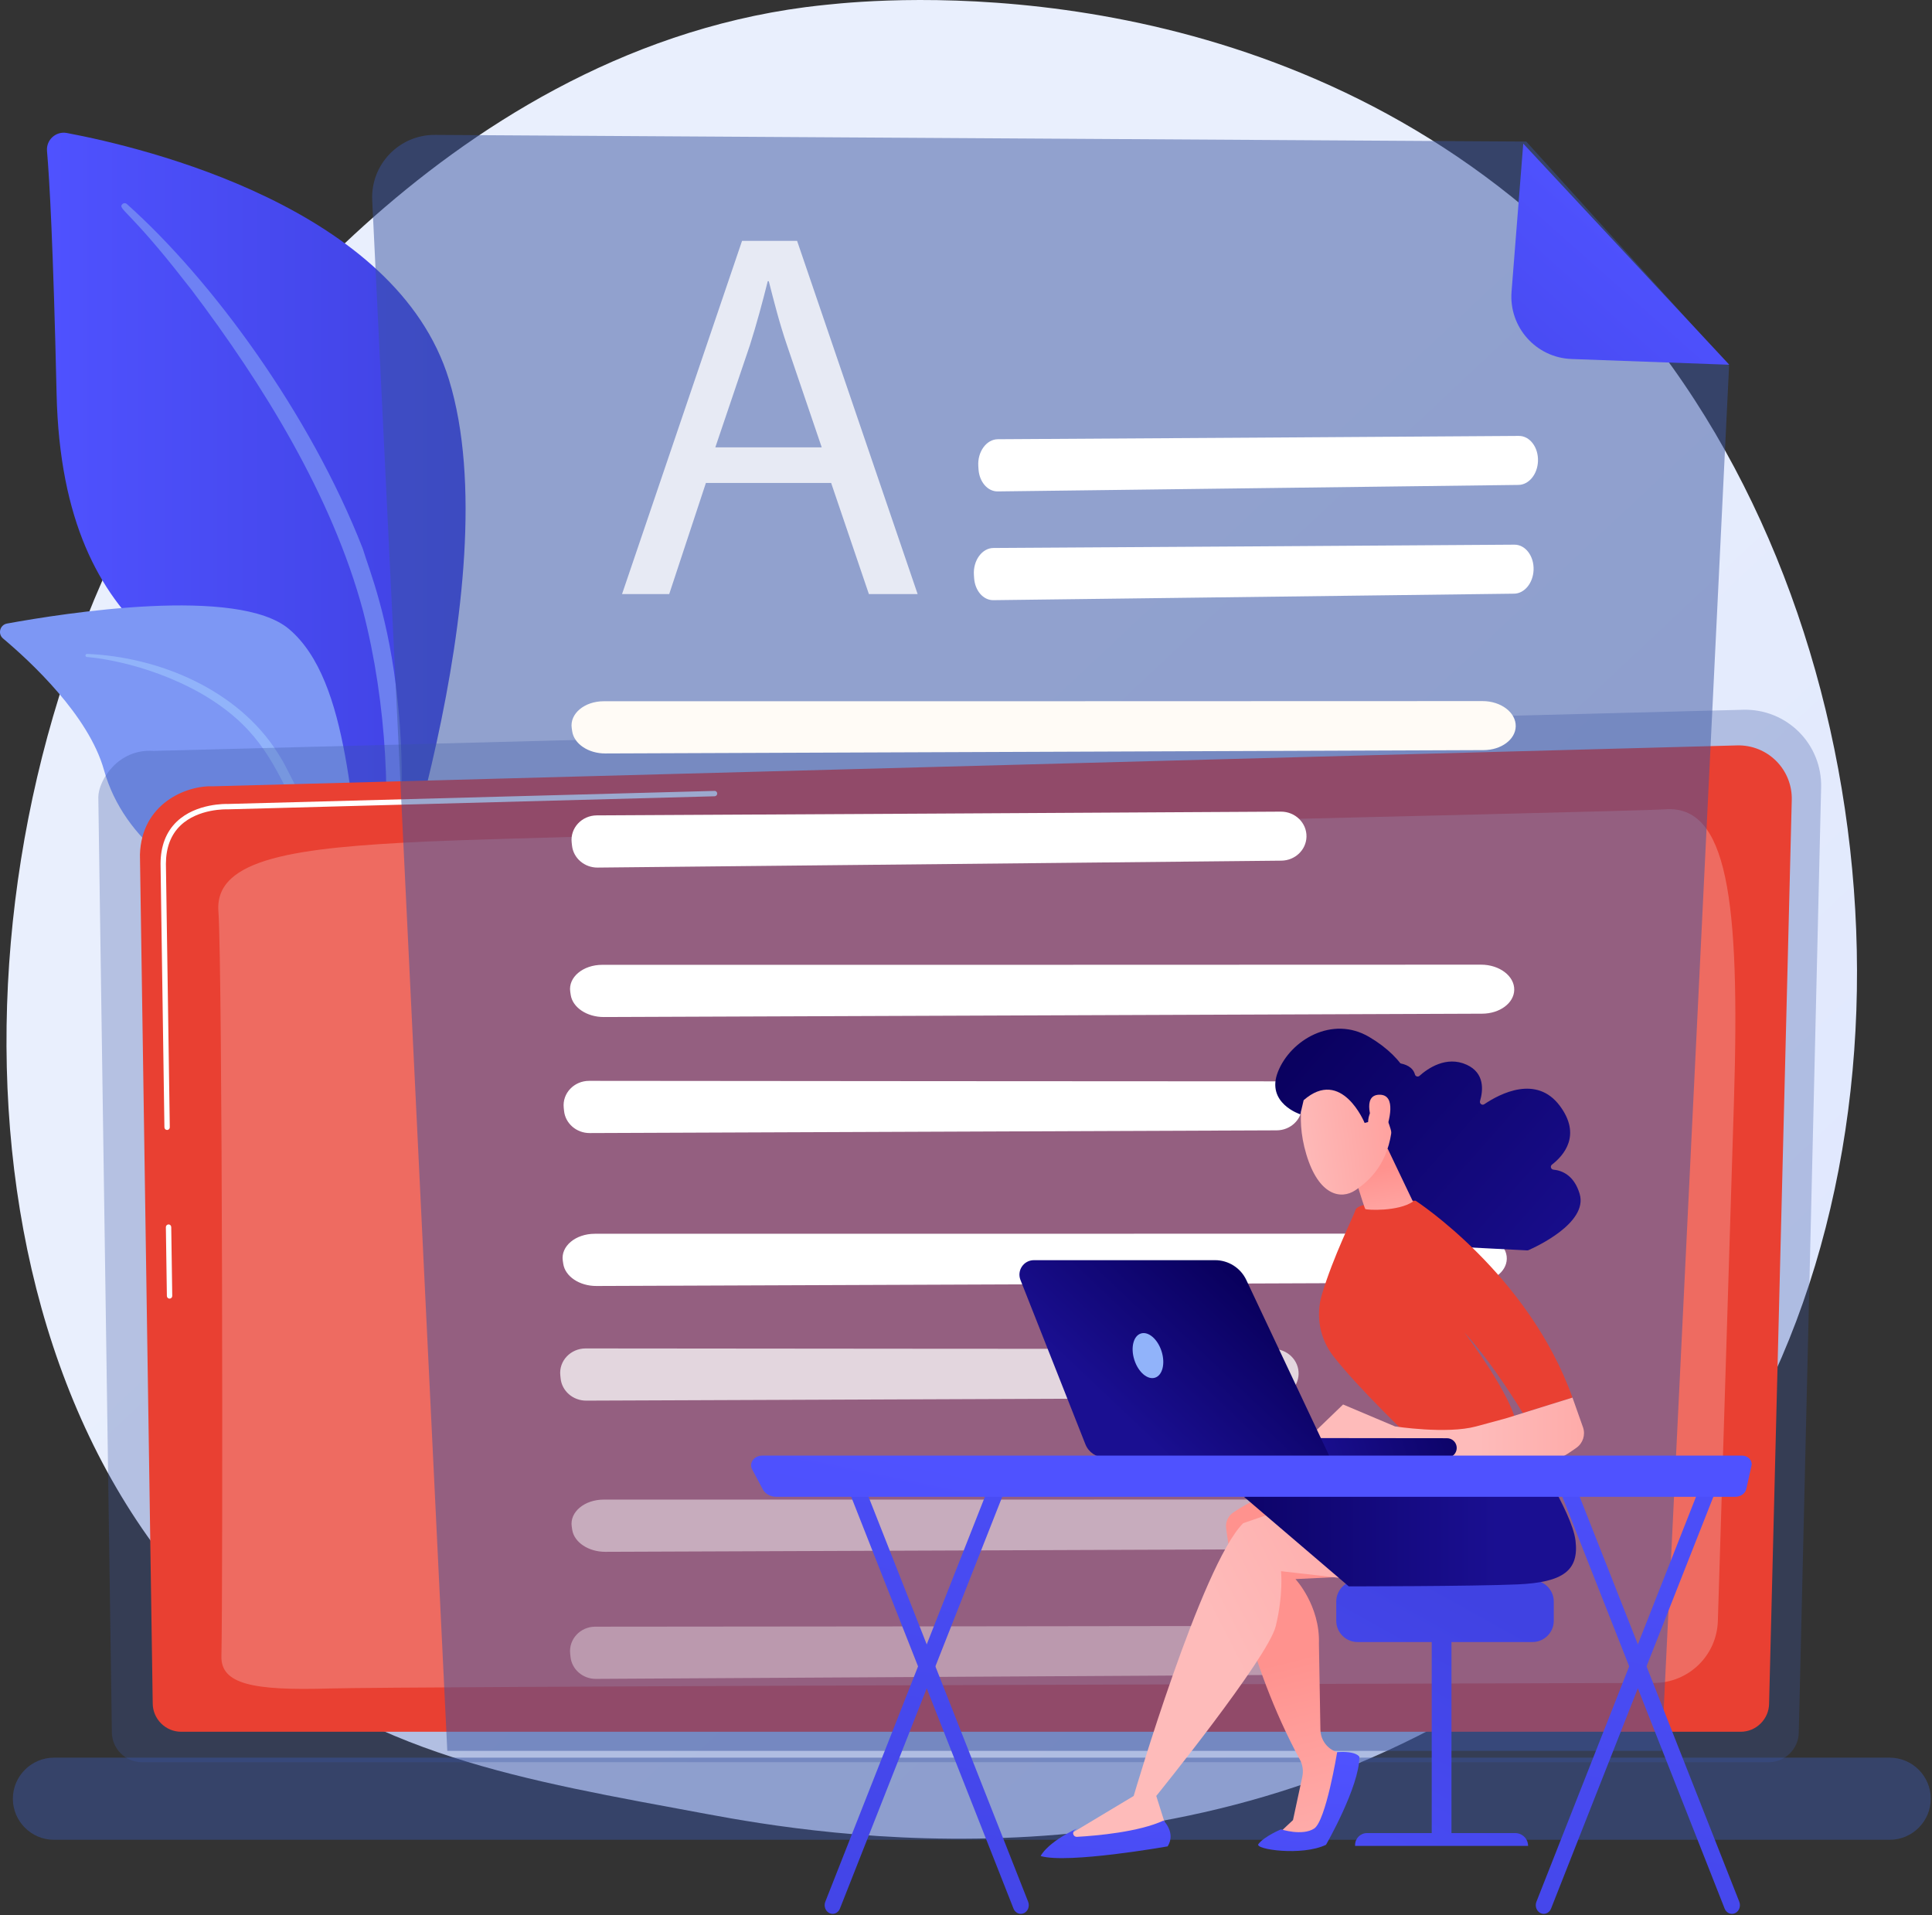 <svg xmlns="http://www.w3.org/2000/svg" width="462" height="458" viewBox="0 0 462 458" fill="none"><rect x="0" y="0" width="462" height="458" fill="#333333" stroke="none"/><path d="M390.827 378.147C379.308 390.02 369.002 396.999 361.111 402.267C284.154 453.652 196.183 438.842 168.985 433.78C125.104 425.613 88.062 419.851 56.236 391.098C-16.081 325.762 -12.564 189.467 42.696 105.038C49.248 95.027 104.423 13.24 192.584 1.715C194.741 1.433 196.349 1.273 197.759 1.124C211.397 -0.32 295.911 -7.941 364.824 49.794C374.688 58.058 390.563 72.965 405.284 95.701C459.112 178.833 459.282 307.586 390.827 378.147Z" fill="url(#paint0_linear_446_3920)"></path><path d="M90.266 227.599C90.266 227.599 91.276 185.112 71.707 173.74C52.138 162.369 14.93 155.259 13.535 94.251C12.718 58.534 11.835 42.919 11.242 36.109C11.011 33.453 13.371 31.309 15.992 31.802C34.525 35.294 94.734 49.665 107.357 90.76C122.322 139.478 90.266 227.599 90.266 227.599Z" fill="url(#paint1_linear_446_3920)"></path><g opacity="0.7"><path d="M30.324 48.777C50.668 66.921 74.193 99.033 86.732 131.145C88.341 136.437 93.049 147.692 95.094 167.688C96.92 184.365 96.012 201.988 93.798 213.654C93.658 214.391 92.947 214.876 92.209 214.736C90.941 214.495 91.11 213.131 91.121 213.174C93.65 193.243 92.6 168.436 86.806 146.053C79.403 118.569 62.892 91.922 45.814 69.322L44.057 67.097C30.826 50.105 28.04 49.98 29.277 48.795C29.569 48.515 30.026 48.513 30.324 48.777Z" fill="#7D97F4"></path></g><path d="M121.715 309.287C124.362 310.586 96.649 275.736 87.968 221.003C83.877 195.211 83.824 162.896 69.132 150.443C56.904 140.079 15.294 146.622 1.68 149.109C-0.022 149.42 -0.594 151.569 0.73 152.681C7.259 158.164 21.226 171.098 24.865 184.132C29.662 201.313 45.995 212.241 60.618 215.198C75.242 218.156 83.376 221.026 90.5 244.411C97.624 267.797 114.191 305.599 121.715 309.287Z" fill="#7D97F4"></path><path d="M20.827 156.368C38.197 157.095 56.843 165.019 66.305 179.882L67.198 181.301C69.26 184.626 80.95 208.268 87.443 227.865C87.524 228.109 87.391 228.373 87.147 228.454C86.732 228.591 86.524 228.135 86.564 228.175C82.04 217.104 75.543 203.068 70.369 192.571C64.82 181.117 60.937 173.361 48.28 165.931C34.192 157.929 20.733 157.105 20.773 157.114C20.568 157.093 20.418 156.909 20.439 156.704C20.459 156.506 20.631 156.36 20.827 156.368Z" fill="#91B3FA"></path><path d="M430.146 414.206C430.146 418.159 426.909 421.393 422.952 421.393H33.942C29.986 421.393 26.749 418.159 26.749 414.206L23.512 190.653C23.512 186.7 28.169 178.983 36.704 179.563L416.887 169.726C421.851 169.597 426.651 171.508 430.167 175.012C433.682 178.516 435.606 183.307 435.488 188.267L430.146 414.206Z" fill="#3A54A1" fill-opacity="0.3"></path><path d="M423.046 407.311C423.046 411.054 419.983 414.117 416.24 414.117H43.325C39.582 414.117 36.52 411.054 36.52 407.311L33.465 204.367C33.825 192.155 44.532 187.765 51.022 188.025L415.404 178.249C418.892 178.155 422.265 179.498 424.734 181.963C427.204 184.428 428.552 187.799 428.465 191.286L423.046 407.311Z" fill="#E94032"></path><path d="M40.548 310.543C40.198 310.543 39.911 310.262 39.906 309.91L39.664 293.452C39.659 293.097 39.942 292.806 40.297 292.8C40.64 292.781 40.944 293.078 40.949 293.433L41.19 309.892C41.195 310.246 40.912 310.538 40.557 310.543H40.548Z" fill="white"></path><path d="M39.958 270.212C39.608 270.212 39.322 269.93 39.316 269.579L38.391 206.543C38.41 202.306 39.716 198.92 42.274 196.47C46.921 192.017 54.187 192.24 54.494 192.252L170.848 189.13C171.199 189.098 171.498 189.4 171.508 189.754C171.517 190.109 171.237 190.404 170.883 190.414L54.491 193.536C54.16 193.523 47.421 193.317 43.163 197.397C40.866 199.598 39.693 202.673 39.675 206.537L40.601 269.56C40.606 269.915 40.323 270.206 39.968 270.212C39.965 270.212 39.961 270.212 39.958 270.212Z" fill="white"></path><path opacity="0.23" d="M52.946 396.052C53.337 379.279 53.191 230.745 52.229 217.917C51.266 205.089 71.245 202.683 101.919 201.239C132.592 199.796 391.397 194.08 398.061 193.54C413.039 192.325 416.14 214.713 414.641 263.316C413.515 299.831 411.649 359.983 410.791 387.646C410.535 395.882 403.803 402.418 395.562 402.44C333.283 402.611 94.586 403.296 78.695 403.769C60.409 404.314 52.791 402.703 52.946 396.052Z" fill="white"></path><path d="M451.884 439.95H12.899C7.498 439.95 3.078 435.531 3.078 430.129C3.078 424.728 7.498 420.308 12.899 420.308H451.884C457.286 420.308 461.706 424.728 461.706 430.129C461.706 435.531 457.286 439.95 451.884 439.95Z" fill="#3A54A1" fill-opacity="0.5"></path><path d="M364.973 33.854L104.021 32.257C95.445 32.204 88.586 39.368 89.011 47.933L106.964 418.683H397.354L413.478 87.438L364.973 33.854Z" fill="#3A54A1" fill-opacity="0.5"></path><path d="M375.823 85.85C367.323 85.551 360.787 78.224 361.457 69.745L364.255 34.343L413.528 87.221L375.823 85.85Z" fill="url(#paint2_linear_446_3920)"></path><path d="M238.621 105.033C260.068 104.928 342.404 104.38 363.195 104.241C365.818 104.224 367.891 106.951 367.777 110.26C367.669 113.41 365.607 115.928 363.111 115.959L238.59 117.513C236.192 117.543 234.2 115.261 233.995 112.249L233.943 111.487C233.709 108.043 235.878 105.046 238.621 105.033Z" fill="white"></path><path d="M237.57 131.039C259.017 130.935 341.353 130.387 362.144 130.248C364.767 130.23 366.84 132.957 366.726 136.266C366.618 139.416 364.556 141.934 362.06 141.966L237.54 143.519C235.141 143.549 233.149 141.267 232.944 138.255L232.892 137.493C232.658 134.049 234.827 131.053 237.57 131.039Z" fill="white"></path><path d="M144.389 167.689C180.567 167.715 319.451 167.665 354.521 167.652C358.945 167.651 362.536 170.391 362.456 173.702C362.381 176.853 358.988 179.36 354.777 179.376L144.762 180.175C140.717 180.191 137.279 177.896 136.831 174.881L136.717 174.118C136.205 170.671 139.763 167.686 144.389 167.689Z" fill="#FFFBF6"></path><path d="M142.718 194.982C170.879 194.86 278.986 194.244 306.285 194.088C309.728 194.068 312.504 196.794 312.42 200.104C312.339 203.255 309.681 205.776 306.404 205.809L142.922 207.465C139.773 207.497 137.113 205.217 136.785 202.204L136.702 201.442C136.327 197.997 139.117 194.998 142.718 194.982Z" fill="white"></path><path d="M144.033 230.717C180.212 230.743 319.095 230.693 354.165 230.68C358.589 230.679 362.18 233.419 362.1 236.73C362.025 239.881 358.632 242.388 354.422 242.404L144.407 243.203C140.361 243.219 136.923 240.924 136.475 237.909L136.362 237.146C135.849 233.699 139.407 230.714 144.033 230.717Z" fill="white"></path><path d="M140.886 258.465C169.18 258.516 277.799 258.567 305.227 258.58C308.686 258.581 311.46 261.324 311.355 264.634C311.255 267.784 308.57 270.288 305.277 270.301L141.018 270.949C137.854 270.961 135.194 268.664 134.883 265.65L134.804 264.887C134.447 261.44 137.268 258.458 140.886 258.465Z" fill="white"></path><path d="M142.252 295.033C178.43 295.058 317.314 295.009 352.384 294.996C356.808 294.994 360.399 297.735 360.319 301.045C360.244 304.196 356.851 306.703 352.641 306.719L142.626 307.519C138.58 307.534 135.142 305.239 134.694 302.224L134.58 301.462C134.068 298.014 137.626 295.029 142.252 295.033Z" fill="white"></path><g opacity="0.74"><path d="M140.066 322.451C168.36 322.503 276.978 322.554 304.406 322.566C307.866 322.567 310.639 325.31 310.535 328.62C310.435 331.77 307.75 334.274 304.457 334.287L140.198 334.935C137.034 334.948 134.374 332.651 134.063 329.636L133.984 328.873C133.627 325.426 136.448 322.445 140.066 322.451Z" fill="white"></path></g><path opacity="0.48" d="M144.389 358.599C180.567 358.625 319.451 358.576 354.521 358.563C358.945 358.561 362.536 361.302 362.456 364.612C362.381 367.763 358.988 370.27 354.777 370.286L144.762 371.086C140.717 371.101 137.279 368.806 136.831 365.791L136.717 365.028C136.205 361.581 139.763 358.596 144.389 358.599Z" fill="white"></path><path opacity="0.36" d="M142.342 388.989C170.279 388.99 277.526 388.849 304.607 388.813C308.023 388.808 310.764 391.546 310.664 394.856C310.569 398.006 307.92 400.515 304.668 400.534L142.485 401.472C139.361 401.49 136.733 399.198 136.422 396.184L136.343 395.422C135.988 391.975 138.77 388.988 142.342 388.989Z" fill="white"></path><g opacity="0.78"><path d="M168.801 115.491L160.029 142.06H148.75L177.449 57.592H190.608L219.432 142.06H207.777L198.754 115.491H168.801ZM196.498 106.969L188.227 82.656C186.346 77.142 185.093 72.129 183.84 67.242H183.59C182.337 72.255 180.958 77.393 179.329 82.531L171.057 106.969H196.498Z" fill="white"></path></g><path d="M199.104 457.66C198.853 457.66 198.597 457.605 198.352 457.49C197.385 457.037 196.939 455.814 197.355 454.759L237.305 353.391C237.721 352.337 238.84 351.85 239.808 352.303C240.774 352.757 241.221 353.98 240.805 355.035L200.854 456.402C200.544 457.189 199.842 457.66 199.104 457.66Z" fill="url(#paint3_linear_446_3920)"></path><path d="M244.111 457.66C243.373 457.66 242.67 457.189 242.36 456.402L202.409 355.035C201.994 353.98 202.44 352.757 203.406 352.303C204.372 351.849 205.493 352.336 205.909 353.391L245.86 454.759C246.275 455.814 245.829 457.037 244.863 457.49C244.617 457.605 244.362 457.66 244.111 457.66Z" fill="url(#paint4_linear_446_3920)"></path><path d="M369.155 457.66C368.903 457.66 368.648 457.605 368.403 457.49C367.436 457.037 366.99 455.814 367.406 454.759L407.356 353.391C407.772 352.337 408.891 351.85 409.859 352.303C410.825 352.757 411.272 353.98 410.856 355.035L370.905 456.402C370.595 457.189 369.893 457.66 369.155 457.66Z" fill="url(#paint5_linear_446_3920)"></path><path d="M414.165 457.66C413.427 457.66 412.725 457.189 412.415 456.402L372.464 355.035C372.048 353.98 372.495 352.757 373.461 352.303C374.427 351.849 375.548 352.336 375.964 353.391L415.914 454.759C416.33 455.814 415.884 457.037 414.917 457.49C414.672 457.605 414.416 457.66 414.165 457.66Z" fill="url(#paint6_linear_446_3920)"></path><path d="M347.091 389.352H342.367V440.434H347.091V389.352Z" fill="url(#paint7_linear_446_3920)"></path><path d="M365.414 441.419H324.043V441.197C324.043 439.621 325.32 438.344 326.896 438.344H362.339C364.037 438.344 365.414 439.721 365.414 441.419Z" fill="url(#paint8_linear_446_3920)"></path><path d="M371.555 387.579C371.555 390.373 369.269 392.659 366.475 392.659H324.619C321.825 392.659 319.539 390.373 319.539 387.579V382.986C319.539 380.193 321.825 377.907 324.619 377.907H366.475C369.269 377.907 371.555 380.193 371.555 382.986V387.579Z" fill="url(#paint9_linear_446_3920)"></path><path d="M309.853 355.293C309.853 355.293 302.834 356.381 294.942 361.656C293.701 362.487 293.019 363.934 293.206 365.416C294.151 372.901 298.037 397.128 310.848 420.79C311.524 422.038 311.718 423.49 311.42 424.877L309.194 435.236L305.066 439.106H315.699L322.778 419.949L319.751 418.992C317.404 418.249 315.793 416.091 315.751 413.629L315.396 393.079C315.699 383.923 309.782 377.606 309.782 377.606L326.762 376.78L309.853 355.293Z" fill="url(#paint10_linear_446_3920)"></path><path d="M300.917 440.975C299.949 442.242 311.339 443.914 317.093 441.143C317.093 441.143 325.07 427.264 325.07 420.118C325.07 420.118 324.437 418.661 319.753 418.992C319.753 418.992 317.075 435.425 314.247 437.265C311.419 439.106 306.334 437.452 306.334 437.452C306.334 437.452 302.346 439.105 300.917 440.975Z" fill="url(#paint11_linear_446_3920)"></path><path d="M324.615 377.907C324.525 377.75 306.333 375.719 306.333 375.719C306.333 375.719 306.929 381.25 305.068 388.864C303.207 396.478 276.499 429.466 276.499 429.466L279.299 438.344C270.641 441.36 262.123 441.842 253.742 439.882L271.098 429.466C271.098 429.466 287.341 374.114 297.29 364.239L315.524 357.931L324.615 377.907Z" fill="url(#paint12_linear_446_3920)"></path><path d="M365.411 345.699C365.411 345.699 375.891 361.288 376.752 368.399C377.612 375.51 373.881 378.399 362.884 378.876C351.887 379.352 322.529 379.345 322.529 379.345L297.473 357.931C297.473 357.931 315.733 351.415 320.48 349.573C325.228 347.73 365.411 345.699 365.411 345.699Z" fill="url(#paint13_linear_446_3920)"></path><path d="M278.242 435.354C278.242 435.354 281.257 438.275 279.22 441.524C279.22 441.524 255.336 445.757 248.852 443.837C248.852 443.837 250.198 440.763 257.5 437.265L256.961 437.679C256.279 438.202 256.679 439.293 257.537 439.244C262.349 438.969 272.307 438.088 278.242 435.354Z" fill="url(#paint14_linear_446_3920)"></path><path d="M329.707 254.35C331.344 254.078 337.363 253.337 338.359 256.947C338.491 257.426 339.086 257.587 339.456 257.256C341.354 255.557 345.83 252.365 350.738 254.617C355.071 256.605 354.67 260.745 353.922 263.284C353.741 263.898 354.41 264.408 354.941 264.051C358.721 261.505 367.433 256.958 373.014 264.453C378.218 271.442 373.973 276.294 371.117 278.499C370.633 278.872 370.863 279.638 371.471 279.698C373.554 279.903 376.426 281.05 377.747 285.506C379.816 292.491 367.004 298.295 365.495 298.951C365.4 298.993 365.299 299.01 365.194 299.005L339.315 297.679C339.113 297.668 338.927 297.569 338.806 297.406L322.93 276.019C322.802 275.846 322.763 275.622 322.827 275.416L329.176 254.818C329.251 254.573 329.455 254.392 329.707 254.35Z" fill="url(#paint15_linear_446_3920)"></path><path d="M337.067 343.635C337.067 343.635 324.862 332.013 318.854 324.316C315.607 320.155 314.587 314.678 316.089 309.618C318.832 300.377 323.706 290.806 324.151 289.316C324.832 287.033 338.517 287.128 338.517 287.128C338.517 287.128 365.446 304.605 376.027 334.21L364.144 337.91C364.144 337.91 357.113 326.114 350.166 318.614C350.166 318.614 362.187 334.494 362.61 340.995L337.067 343.635Z" fill="#E94032"></path><path d="M322.5 276.556C322.643 277.03 326.215 288.871 326.494 289.117C326.773 289.363 334.327 289.769 337.883 287.339L331.851 274.712L322.5 276.556Z" fill="url(#paint16_linear_446_3920)"></path><path d="M312.406 259.854C312.406 259.854 309.424 266.187 312.384 276.05C315.343 285.914 320.654 286.929 324.109 284.622C327.565 282.315 332.082 278.141 332.905 269.316C333.727 260.491 316.489 251.853 312.406 259.854Z" fill="url(#paint17_linear_446_3920)"></path><path d="M326.327 268.534C326.327 268.534 320.844 255.138 311.74 263.09L310.951 266.469C310.951 266.469 302.603 263.805 305.611 256.258C308.619 248.712 318.566 242.74 327.421 247.97C336.275 253.2 339.436 260.234 338.734 267.167C338.031 274.101 332.898 271.56 332.898 271.56C332.898 271.56 332.056 266.42 329.638 265.435C327.22 264.451 327.151 268.319 327.151 268.319L326.327 268.534Z" fill="url(#paint18_linear_446_3920)"></path><path d="M328.348 268.759C328.348 268.759 325.488 261.89 329.799 261.78C334.109 261.67 332.146 268.389 331.211 270.834L328.348 268.759Z" fill="url(#paint19_linear_446_3920)"></path><path d="M312.207 344.498L321.174 335.855L333.579 341.096C333.579 341.096 345.927 343.008 352.994 341.096C360.061 339.182 360.061 339.182 360.061 339.182L376.031 334.21L378.539 341.299C379.176 343.099 378.536 345.097 376.979 346.202C375.598 347.184 373.978 348.263 372.946 348.715C370.843 349.635 321.102 348.078 321.102 348.078L312.207 344.498Z" fill="url(#paint20_linear_446_3920)"></path><path d="M346.138 348.574C346.098 348.576 346.058 348.577 346.018 348.576L294.002 348.52C292.716 348.518 291.674 347.475 291.676 346.189C291.677 344.903 292.724 343.84 294.007 343.863L346.024 343.92C347.309 343.921 348.351 344.965 348.349 346.251C348.348 347.496 347.368 348.513 346.138 348.574Z" fill="url(#paint21_linear_446_3920)"></path><path d="M247.24 301.345H290.56C293.756 301.345 296.665 303.189 298.028 306.08L318.054 348.546H264.219C262.16 348.546 260.31 347.287 259.553 345.372L244.023 306.076C243.126 303.806 244.799 301.345 247.24 301.345Z" fill="url(#paint22_linear_446_3920)"></path><path d="M277.76 323.119C278.698 326.035 278.005 328.868 276.211 329.445C274.416 330.023 272.201 328.127 271.262 325.21C270.324 322.293 271.017 319.461 272.811 318.883C274.605 318.306 276.821 320.202 277.76 323.119Z" fill="#91B3FA"></path><path d="M418.839 350.474C418.971 349.884 418.792 349.274 418.351 348.811C417.911 348.348 417.256 348.079 416.564 348.079H182.28C181.37 348.079 180.523 348.482 180.033 349.147C179.543 349.813 179.478 350.649 179.859 351.366L182.398 356.138C182.979 357.231 184.239 357.931 185.625 357.931H414.957C416.246 357.931 417.355 357.137 417.6 356.037L418.839 350.474Z" fill="url(#paint23_linear_446_3920)"></path><defs><linearGradient id="paint0_linear_446_3920" x1="484.509" y1="511.402" x2="172.493" y2="179.256" gradientUnits="userSpaceOnUse"><stop stop-color="#DAE3FE"></stop><stop offset="1" stop-color="#E9EFFD"></stop></linearGradient><linearGradient id="paint1_linear_446_3920" x1="11.226" y1="129.665" x2="111.337" y2="129.665" gradientUnits="userSpaceOnUse"><stop stop-color="#4F52FF"></stop><stop offset="1" stop-color="#4042E2"></stop></linearGradient><linearGradient id="paint2_linear_446_3920" x1="394.269" y1="54.717" x2="329.963" y2="127.244" gradientUnits="userSpaceOnUse"><stop stop-color="#4F52FF"></stop><stop offset="1" stop-color="#4042E2"></stop></linearGradient><linearGradient id="paint3_linear_446_3920" x1="246.633" y1="272.545" x2="199.937" y2="496.849" gradientUnits="userSpaceOnUse"><stop stop-color="#4F52FF"></stop><stop offset="1" stop-color="#4042E2"></stop></linearGradient><linearGradient id="paint4_linear_446_3920" x1="251.477" y1="273.554" x2="204.782" y2="497.856" gradientUnits="userSpaceOnUse"><stop stop-color="#4F52FF"></stop><stop offset="1" stop-color="#4042E2"></stop></linearGradient><linearGradient id="paint5_linear_446_3920" x1="409.62" y1="306.476" x2="362.925" y2="530.78" gradientUnits="userSpaceOnUse"><stop stop-color="#4F52FF"></stop><stop offset="1" stop-color="#4042E2"></stop></linearGradient><linearGradient id="paint6_linear_446_3920" x1="414.468" y1="307.484" x2="367.773" y2="531.787" gradientUnits="userSpaceOnUse"><stop stop-color="#4F52FF"></stop><stop offset="1" stop-color="#4042E2"></stop></linearGradient><linearGradient id="paint7_linear_446_3920" x1="306.194" y1="484.098" x2="360.675" y2="386.256" gradientUnits="userSpaceOnUse"><stop stop-color="#4F52FF"></stop><stop offset="1" stop-color="#4042E2"></stop></linearGradient><linearGradient id="paint8_linear_446_3920" x1="317.263" y1="490.262" x2="371.743" y2="392.42" gradientUnits="userSpaceOnUse"><stop stop-color="#4F52FF"></stop><stop offset="1" stop-color="#4042E2"></stop></linearGradient><linearGradient id="paint9_linear_446_3920" x1="294.233" y1="477.438" x2="348.713" y2="379.596" gradientUnits="userSpaceOnUse"><stop stop-color="#4F52FF"></stop><stop offset="1" stop-color="#4042E2"></stop></linearGradient><linearGradient id="paint10_linear_446_3920" x1="328.991" y1="460.702" x2="312.869" y2="395.66" gradientUnits="userSpaceOnUse"><stop stop-color="#FEBBBA"></stop><stop offset="1" stop-color="#FF928E"></stop></linearGradient><linearGradient id="paint11_linear_446_3920" x1="313.728" y1="419.084" x2="308.788" y2="494.829" gradientUnits="userSpaceOnUse"><stop stop-color="#4F52FF"></stop><stop offset="1" stop-color="#4042E2"></stop></linearGradient><linearGradient id="paint12_linear_446_3920" x1="295.265" y1="397.714" x2="399.221" y2="344.345" gradientUnits="userSpaceOnUse"><stop stop-color="#FEBBBA"></stop><stop offset="1" stop-color="#FF928E"></stop></linearGradient><linearGradient id="paint13_linear_446_3920" x1="278.571" y1="362.522" x2="357.969" y2="362.522" gradientUnits="userSpaceOnUse"><stop stop-color="#09005D"></stop><stop offset="1" stop-color="#1A0F91"></stop></linearGradient><linearGradient id="paint14_linear_446_3920" x1="266.058" y1="415.975" x2="261.119" y2="491.72" gradientUnits="userSpaceOnUse"><stop stop-color="#4F52FF"></stop><stop offset="1" stop-color="#4042E2"></stop></linearGradient><linearGradient id="paint15_linear_446_3920" x1="312.379" y1="242.409" x2="382.021" y2="303.77" gradientUnits="userSpaceOnUse"><stop stop-color="#09005D"></stop><stop offset="1" stop-color="#1A0F91"></stop></linearGradient><linearGradient id="paint16_linear_446_3920" x1="333.351" y1="302.223" x2="329.806" y2="279.476" gradientUnits="userSpaceOnUse"><stop stop-color="#FEBBBA"></stop><stop offset="1" stop-color="#FF928E"></stop></linearGradient><linearGradient id="paint17_linear_446_3920" x1="309.833" y1="272.466" x2="347.344" y2="267.386" gradientUnits="userSpaceOnUse"><stop stop-color="#FEBBBA"></stop><stop offset="1" stop-color="#FF928E"></stop></linearGradient><linearGradient id="paint18_linear_446_3920" x1="307.927" y1="247.462" x2="377.569" y2="308.822" gradientUnits="userSpaceOnUse"><stop stop-color="#09005D"></stop><stop offset="1" stop-color="#1A0F91"></stop></linearGradient><linearGradient id="paint19_linear_446_3920" x1="309.382" y1="269.156" x2="346.893" y2="264.076" gradientUnits="userSpaceOnUse"><stop stop-color="#FEBBBA"></stop><stop offset="1" stop-color="#FF928E"></stop></linearGradient><linearGradient id="paint20_linear_446_3920" x1="353.702" y1="341.608" x2="420.278" y2="341.608" gradientUnits="userSpaceOnUse"><stop stop-color="#FEBBBA"></stop><stop offset="1" stop-color="#FF928E"></stop></linearGradient><linearGradient id="paint21_linear_446_3920" x1="354.963" y1="334.753" x2="313.671" y2="348.296" gradientUnits="userSpaceOnUse"><stop stop-color="#09005D"></stop><stop offset="1" stop-color="#1A0F91"></stop></linearGradient><linearGradient id="paint22_linear_446_3920" x1="298.239" y1="307.678" x2="268.502" y2="339.109" gradientUnits="userSpaceOnUse"><stop stop-color="#09005D"></stop><stop offset="1" stop-color="#1A0F91"></stop></linearGradient><linearGradient id="paint23_linear_446_3920" x1="296.544" y1="363.216" x2="249.849" y2="587.519" gradientUnits="userSpaceOnUse"><stop stop-color="#4F52FF"></stop><stop offset="1" stop-color="#4042E2"></stop></linearGradient></defs></svg>